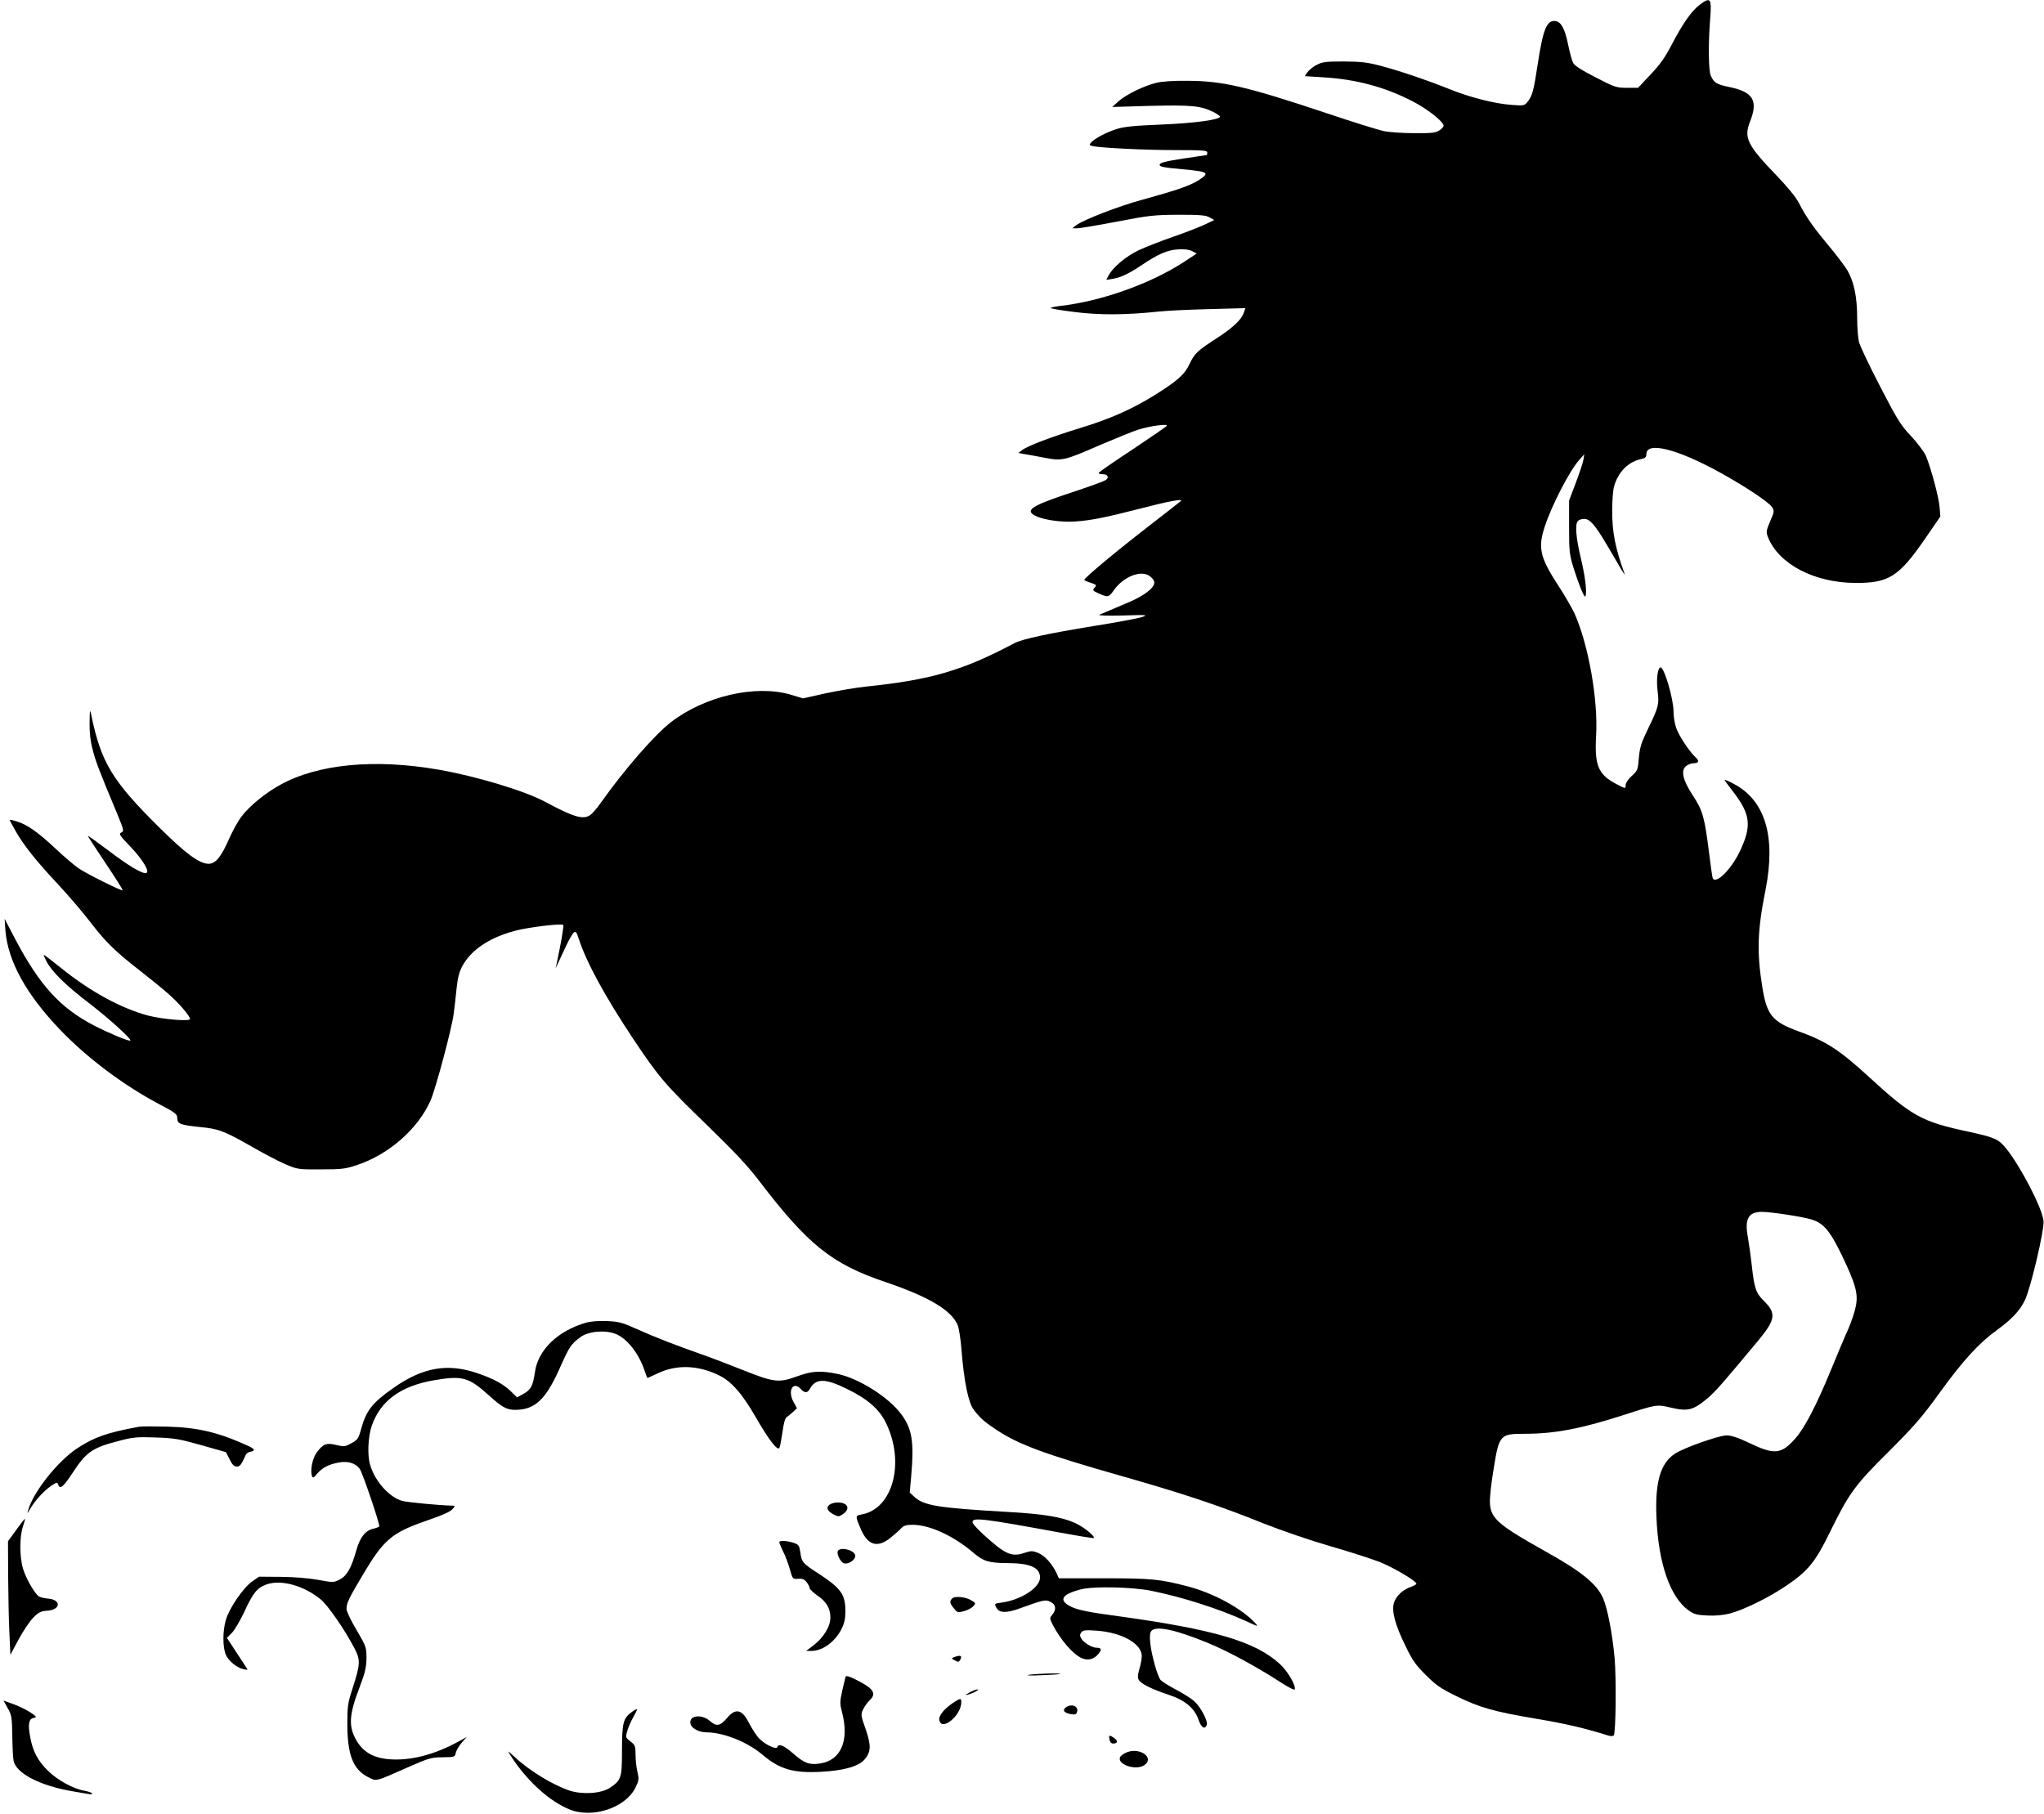 <svg version="1.0" xmlns="http://www.w3.org/2000/svg"
 width="1280pt" height="1136pt" viewBox="0 0 1280 1136"
 preserveAspectRatio="xMidYMid meet"><g transform="translate(0,1136) scale(0.1,-0.1)"
fill="#000000" stroke="none">
<path d="M10644 11330 c-50 -37 -105 -115 -175 -249 -41 -79 -73 -125 -133
-188 l-78 -83 -69 0 c-66 0 -76 3 -198 66 -93 48 -133 74 -141 93 -7 14 -21
66 -31 116 -20 96 -43 138 -78 143 -54 8 -78 -50 -111 -267 -25 -165 -34 -201
-62 -236 -21 -27 -23 -28 -102 -22 -108 8 -260 47 -387 98 -145 58 -316 116
-434 147 -83 22 -122 26 -230 27 -115 0 -135 -3 -171 -22 -23 -12 -48 -33 -57
-46 l-16 -24 112 -7 c208 -12 390 -61 562 -150 94 -48 195 -128 195 -154 0 -6
-12 -20 -27 -29 -23 -15 -49 -18 -158 -17 -71 0 -157 6 -190 13 -33 7 -201 59
-372 117 -493 164 -638 197 -858 198 -87 1 -161 -4 -195 -13 -77 -19 -188 -73
-235 -115 l-40 -36 240 7 c255 6 312 1 393 -38 23 -12 42 -25 42 -29 0 -20
-156 -41 -365 -50 -171 -7 -234 -13 -282 -28 -66 -21 -141 -61 -162 -86 -11
-13 -9 -16 11 -21 51 -11 324 -25 516 -25 173 0 202 -2 202 -15 0 -8 -1 -15
-2 -16 -2 0 -68 -10 -148 -22 -111 -17 -146 -26 -148 -38 -2 -13 21 -18 143
-29 164 -15 174 -22 99 -70 -53 -33 -136 -62 -347 -120 -150 -40 -373 -127
-418 -161 l-24 -19 30 0 c17 0 130 19 250 42 202 39 234 42 385 43 135 0 170
-3 194 -16 l30 -17 -50 -24 c-27 -14 -116 -49 -199 -78 -82 -28 -183 -68 -224
-87 -78 -37 -162 -107 -188 -157 l-15 -29 42 7 c48 8 102 33 180 86 101 68
160 94 226 98 41 3 70 -1 90 -11 l28 -15 -79 -52 c-209 -137 -519 -247 -775
-276 -33 -4 -60 -10 -60 -13 0 -4 67 -15 148 -25 155 -20 321 -19 522 2 52 6
197 13 322 16 l227 6 -11 -31 c-15 -42 -68 -92 -168 -157 -121 -78 -140 -96
-171 -162 -31 -66 -76 -106 -222 -197 -139 -86 -274 -146 -457 -202 -192 -59
-335 -114 -369 -140 l-24 -18 39 -7 c21 -3 78 -14 126 -23 109 -21 121 -19
352 82 94 40 199 83 234 94 72 23 188 39 179 24 -3 -5 -101 -72 -216 -149
-116 -76 -211 -142 -211 -146 0 -5 11 -8 24 -8 33 0 44 -20 21 -36 -10 -8
-102 -41 -204 -75 -188 -62 -256 -91 -265 -116 -15 -39 143 -78 279 -69 100 7
184 24 415 83 164 43 262 61 245 45 -5 -5 -82 -64 -170 -133 -227 -175 -435
-348 -435 -361 0 -3 18 -11 40 -18 37 -12 39 -15 25 -30 -14 -16 -13 -19 17
-33 65 -30 71 -29 100 12 61 90 176 135 230 91 35 -27 35 -50 1 -82 -40 -36
-85 -61 -198 -107 -55 -23 -109 -46 -120 -51 -12 -5 43 -7 145 -5 156 5 163 4
120 -10 -24 -8 -157 -33 -295 -55 -296 -48 -455 -83 -504 -109 -322 -171 -522
-229 -926 -271 -60 -6 -174 -25 -253 -42 l-143 -32 -80 24 c-219 63 -535 -10
-746 -172 -101 -77 -295 -300 -437 -501 -26 -37 -58 -75 -72 -83 -44 -29 -103
-11 -284 86 -127 68 -430 159 -666 200 -399 69 -754 35 -990 -96 -90 -49 -194
-134 -240 -196 -23 -29 -58 -93 -80 -143 -49 -112 -84 -155 -128 -155 -57 0
-144 64 -309 228 -294 291 -364 406 -425 702 -9 41 -10 37 -11 -46 -1 -61 5
-116 19 -168 19 -75 38 -125 149 -391 47 -114 49 -120 31 -129 -18 -8 -12 -17
56 -88 79 -83 125 -160 99 -166 -25 -6 -114 48 -240 144 -69 52 -125 92 -125
89 0 -3 50 -80 111 -171 61 -91 109 -167 107 -170 -6 -6 -225 103 -275 137
-26 18 -91 73 -143 122 -111 104 -180 153 -244 172 -25 8 -46 12 -46 10 0 -1
16 -32 36 -67 51 -90 125 -184 264 -333 67 -71 162 -183 211 -247 93 -121 156
-182 319 -308 52 -41 124 -99 159 -130 66 -56 141 -143 141 -162 0 -17 -173
-2 -265 22 -166 45 -357 148 -537 293 -60 48 -111 87 -114 87 -2 0 5 -18 16
-39 32 -64 122 -153 268 -264 127 -98 267 -225 258 -234 -7 -7 -136 47 -229
95 -210 110 -337 249 -489 535 l-69 132 5 -74 c16 -191 129 -397 341 -619 167
-175 399 -350 623 -468 101 -53 112 -62 112 -87 0 -36 19 -43 145 -56 115 -11
152 -25 333 -129 68 -39 158 -86 200 -104 76 -32 79 -33 222 -32 129 0 154 3
225 27 200 66 383 227 461 404 32 72 134 454 145 543 5 36 13 107 18 157 7 70
17 106 37 144 55 99 166 175 324 218 81 23 295 49 307 38 5 -6 -12 -105 -42
-247 l-6 -25 12 25 c7 14 29 61 49 105 20 44 44 86 52 93 14 11 18 6 33 -40
49 -149 165 -361 344 -630 160 -239 196 -281 469 -545 159 -154 245 -246 313
-335 308 -404 457 -524 795 -638 271 -92 412 -176 451 -269 8 -18 19 -88 24
-155 16 -199 43 -331 76 -374 40 -54 70 -79 147 -130 140 -91 296 -149 781
-287 383 -109 612 -185 889 -297 114 -45 295 -107 420 -143 122 -35 261 -80
311 -100 84 -34 225 -118 225 -134 0 -4 -16 -13 -35 -20 -52 -18 -93 -58 -106
-100 -15 -52 7 -137 73 -271 42 -87 63 -118 127 -181 65 -65 93 -84 191 -132
146 -72 235 -97 501 -142 181 -30 300 -58 451 -105 18 -5 30 -4 34 2 13 21 16
358 5 484 -14 154 -45 312 -72 374 -40 90 -135 168 -364 295 -303 170 -345
208 -345 316 0 29 9 112 21 183 36 231 40 236 197 236 187 0 356 32 627 120
195 63 201 64 279 46 118 -28 148 -20 243 60 47 40 98 99 316 361 106 129 112
168 32 246 -49 49 -59 77 -75 222 -6 55 -17 133 -24 173 -22 118 2 162 88 162
53 0 246 -29 304 -46 80 -22 121 -70 197 -228 85 -177 102 -238 87 -315 -6
-33 -27 -97 -47 -143 -21 -45 -68 -159 -107 -253 -91 -222 -166 -367 -224
-433 -88 -100 -131 -105 -284 -32 -74 35 -117 50 -147 50 -49 0 -269 -78 -325
-115 -90 -60 -124 -177 -115 -395 11 -288 85 -502 200 -585 36 -26 53 -30 118
-33 48 -3 99 2 140 12 89 23 251 103 359 177 134 92 178 146 270 334 119 243
156 294 369 505 158 158 206 213 316 365 150 207 246 312 362 396 91 66 142
121 173 185 36 73 123 442 117 497 -7 79 -144 343 -235 455 -47 58 -71 68
-230 103 -300 64 -358 96 -638 353 -176 161 -262 216 -429 276 -166 60 -201
102 -229 278 -35 218 -31 355 20 608 66 333 -1 559 -196 663 -33 18 -60 30
-60 26 0 -3 22 -33 49 -68 115 -148 123 -219 44 -384 -54 -110 -145 -200 -167
-165 -3 5 -14 82 -25 173 -27 213 -39 255 -102 350 -63 96 -75 156 -38 183 13
9 33 16 46 16 31 0 36 14 12 36 -38 34 -107 138 -123 187 -9 26 -16 71 -16
100 0 80 -58 277 -81 277 -18 0 -28 -75 -19 -145 11 -87 7 -102 -59 -238 -43
-89 -52 -116 -58 -183 -6 -75 -8 -81 -45 -114 -23 -21 -38 -45 -38 -58 0 -23
0 -23 -61 9 -111 59 -134 117 -124 298 14 227 -48 576 -136 771 -17 35 -62
114 -101 173 -115 177 -129 237 -83 373 45 135 155 347 215 414 l31 35 -5 -34
c-3 -18 -25 -84 -48 -145 l-42 -111 0 -165 c0 -151 2 -173 27 -254 31 -100 67
-189 74 -182 13 13 1 124 -27 238 -32 134 -38 216 -18 236 7 7 24 12 39 12 35
0 68 -38 140 -160 31 -52 71 -120 88 -150 18 -30 29 -46 25 -35 -59 162 -79
264 -78 400 0 61 5 128 12 150 26 90 89 153 170 170 25 5 32 12 32 31 0 81
195 32 464 -117 154 -85 301 -183 322 -214 16 -25 16 -28 -11 -90 -25 -59 -26
-68 -14 -98 67 -170 290 -287 549 -288 208 -1 272 39 438 281 l93 135 -5 60
c-5 63 -55 247 -86 321 -11 24 -52 79 -92 122 -66 70 -87 104 -195 313 -67
129 -127 255 -132 279 -6 25 -11 92 -11 150 0 133 -21 228 -62 298 -18 29 -73
102 -122 160 -95 114 -137 175 -181 261 -17 34 -70 99 -140 172 -183 190 -206
236 -166 337 52 132 21 186 -130 217 -82 17 -96 27 -116 72 -14 35 -16 194 -4
348 11 137 4 147 -65 95z"/>
<path d="M3670 3076 c-177 -51 -301 -171 -320 -309 -13 -88 -25 -110 -72 -137
l-40 -22 -41 40 c-46 44 -109 78 -206 111 -189 65 -345 37 -529 -93 -133 -94
-169 -140 -202 -261 -15 -54 -21 -63 -59 -84 -40 -22 -46 -23 -95 -11 -62 15
-82 7 -122 -46 -27 -35 -43 -115 -30 -149 5 -14 11 -11 32 15 33 38 70 58 135
70 59 11 108 -4 133 -42 19 -29 127 -349 121 -358 -3 -4 -18 -10 -35 -14 -51
-10 -86 -54 -109 -137 -31 -110 -59 -159 -104 -182 -38 -19 -41 -19 -134 -2
-60 11 -147 18 -233 19 l-138 1 -43 -30 c-56 -39 -144 -168 -165 -242 -20 -69
-20 -169 0 -216 16 -38 67 -81 109 -91 15 -3 27 -5 27 -3 0 2 -29 47 -65 101
l-64 98 31 31 c17 17 50 74 75 126 56 122 82 155 138 176 90 35 236 -4 343
-92 45 -37 148 -185 210 -303 40 -77 40 -98 -10 -254 -30 -92 -33 -112 -33
-226 1 -192 36 -281 128 -329 57 -29 40 -33 262 65 120 53 136 57 207 58 75 1
77 2 82 28 3 14 20 43 37 63 l32 36 -64 -35 c-126 -68 -259 -106 -377 -106
-125 0 -201 36 -249 118 -52 89 -48 160 19 335 35 93 42 124 43 182 0 68 -2
73 -62 176 -35 58 -63 117 -63 132 0 37 13 64 104 217 127 214 179 259 381
330 134 47 166 62 184 84 12 14 10 16 -10 16 -79 2 -280 21 -311 30 -82 24
-170 123 -200 225 -19 61 -13 181 11 248 55 154 180 246 387 282 178 31 219
20 344 -93 84 -76 113 -92 166 -92 122 0 190 62 277 256 62 139 72 155 130
198 49 38 153 48 221 22 73 -28 149 -125 185 -238 7 -21 14 -38 16 -38 1 0 32
13 67 30 115 54 246 50 375 -11 83 -39 150 -116 238 -269 81 -140 134 -209
146 -188 4 7 12 52 19 98 8 59 16 88 27 95 9 6 27 20 40 33 l24 22 -21 38
c-40 71 -4 136 45 82 23 -25 41 -26 55 -1 37 70 97 70 236 1 129 -63 203 -128
244 -216 118 -246 41 -533 -153 -569 -42 -8 -42 -9 -6 -93 44 -101 104 -119
186 -53 26 21 57 48 67 60 15 16 31 21 71 21 107 0 257 -69 383 -177 61 -52
95 -62 212 -63 141 0 203 -28 203 -90 0 -63 -118 -140 -239 -157 -48 -6 -48
-6 -34 -33 17 -32 62 -34 142 -5 149 54 165 58 195 43 35 -16 40 -47 14 -79
-19 -24 -19 -24 1 -64 49 -96 129 -188 184 -211 39 -16 76 -6 104 29 21 26 17
37 -13 37 -29 0 -83 33 -97 60 -9 16 -8 25 2 37 10 13 28 15 93 10 158 -10
285 -81 285 -159 0 -18 -7 -55 -15 -81 -10 -35 -12 -54 -4 -68 13 -24 82 -59
186 -93 104 -34 164 -85 188 -156 17 -50 40 -65 52 -34 9 24 -37 111 -78 149
-20 18 -73 51 -117 74 -44 23 -86 50 -94 59 -20 23 -59 164 -65 234 -4 39 -2
63 7 73 29 35 153 8 357 -76 128 -53 308 -151 463 -252 41 -26 76 -44 78 -38
8 25 -44 114 -93 159 -155 142 -410 217 -1029 302 -165 22 -232 36 -272 54
-89 41 -70 80 56 112 80 20 320 15 443 -10 192 -39 423 -113 585 -187 82 -38
85 -39 62 -14 -85 92 -263 188 -421 229 -176 46 -229 51 -526 51 l-282 0 -16
35 c-28 58 -73 107 -114 124 -36 14 -44 14 -86 0 -63 -22 -104 -12 -173 43
-79 64 -152 135 -152 149 0 32 59 25 550 -65 113 -21 207 -36 209 -34 12 9
-61 69 -116 94 -81 37 -197 57 -413 69 -450 26 -535 40 -595 96 l-28 26 9 101
c19 218 6 300 -64 392 -81 107 -264 222 -397 250 -107 22 -160 19 -256 -16
-111 -41 -144 -37 -339 41 -85 34 -200 78 -255 97 -162 57 -296 109 -407 159
-92 41 -112 47 -188 50 -51 2 -103 -2 -130 -10z"/>
<path d="M870 2424 c-200 -37 -278 -64 -385 -134 -123 -80 -279 -277 -309
-390 -6 -22 -5 -21 10 5 29 52 86 115 130 146 40 27 43 28 49 10 10 -32 32
-14 90 75 87 132 123 157 295 201 84 22 110 24 225 20 115 -4 147 -9 285 -48
l155 -44 23 -45 c16 -33 28 -45 44 -45 21 0 28 9 58 75 4 8 17 16 29 18 29 5
27 16 -6 32 -190 88 -321 120 -518 125 -82 2 -161 2 -175 -1z"/>
<path d="M5195 1936 c-24 -17 -14 -41 25 -61 29 -15 33 -15 56 0 52 34 35 75
-31 75 -17 0 -40 -6 -50 -14z"/>
<path d="M102 1778 l-52 -71 1 -221 c1 -122 4 -282 8 -356 l6 -134 50 93 c27
51 68 113 91 137 36 37 49 43 90 46 86 6 89 70 3 76 -24 2 -50 9 -58 15 -29
24 -80 115 -97 173 -22 73 -22 202 0 264 8 24 14 46 12 47 -1 2 -26 -29 -54
-69z"/>
<path d="M4880 1701 c0 -5 11 -31 24 -58 14 -26 32 -76 42 -111 18 -63 18 -63
52 -60 26 2 39 -3 53 -21 10 -13 19 -29 19 -37 0 -7 21 -27 46 -45 59 -40 84
-82 84 -140 0 -57 -43 -126 -108 -176 l-44 -33 32 0 c70 0 146 54 188 134 20
40 26 65 26 116 0 104 -28 143 -169 235 -98 63 -105 71 -113 132 -7 44 -10 49
-42 60 -42 14 -90 16 -90 4z"/>
<path d="M5246 1644 c-4 -9 2 -31 12 -48 14 -23 25 -30 43 -28 31 3 61 34 54
54 -13 34 -98 51 -109 22z"/>
<path d="M5963 1349 c-18 -18 -16 -30 10 -62 22 -27 25 -28 63 -18 23 6 49 20
58 30 17 19 17 20 -8 36 -34 23 -107 31 -123 14z"/>
<path d="M5975 981 c-19 -8 -19 -8 4 -20 19 -11 25 -11 32 0 18 29 5 36 -36
20z"/>
<path d="M6440 870 c-19 -4 17 -5 80 -2 63 2 117 6 119 8 8 7 -164 1 -199 -6z"/>
<path d="M5295 858 c-2 -7 -11 -47 -21 -88 -15 -70 -15 -80 0 -138 45 -175 -9
-298 -139 -317 -66 -10 -97 1 -166 61 -61 53 -93 66 -101 42 -7 -19 -84 19
-119 59 -16 19 -42 60 -59 92 -42 85 -83 95 -136 32 -45 -52 -67 -56 -108 -20
-55 48 -138 34 -121 -21 9 -27 55 -50 102 -50 105 -1 254 -60 349 -141 107
-90 191 -115 363 -106 144 7 238 34 275 77 41 49 42 87 7 190 -31 87 -31 92
-16 124 9 18 27 44 41 57 45 42 25 74 -84 128 -45 23 -64 28 -67 19z"/>
<path d="M6070 759 c-26 -15 -29 -18 -10 -13 35 9 78 33 60 33 -8 0 -31 -9
-50 -20z"/>
<path d="M5970 696 c-57 -38 -92 -81 -88 -107 11 -77 138 25 138 111 0 25 -6
25 -50 -4z"/>
<path d="M48 662 c25 -43 27 -57 29 -172 1 -69 4 -139 8 -157 15 -80 166 -158
375 -193 36 -6 78 -13 94 -16 17 -4 26 -2 22 4 -3 5 -24 12 -45 16 -70 11
-172 67 -231 126 -63 62 -93 118 -110 206 -16 83 -11 117 19 124 23 5 22 7
-17 34 -23 15 -70 39 -106 52 l-64 23 26 -47z"/>
<path d="M6674 666 c-23 -18 -12 -33 32 -42 24 -4 33 -2 38 11 14 38 -32 58
-70 31z"/>
<path d="M3957 638 c-54 -39 -62 -68 -62 -239 0 -176 -4 -188 -77 -237 -54
-35 -168 -43 -250 -17 -106 35 -253 125 -343 209 -21 20 -40 36 -42 36 -2 0
15 -27 38 -61 99 -140 221 -248 339 -299 144 -63 355 5 419 133 22 45 23 53
13 99 -7 27 -12 76 -12 108 0 54 -3 61 -32 83 -31 25 -32 26 -19 69 7 24 25
62 38 86 14 24 24 45 22 47 -2 2 -17 -6 -32 -17z"/>
<path d="M6948 465 c3 -16 11 -25 23 -25 28 0 32 17 7 34 -31 22 -36 20 -30
-9z"/>
<path d="M7061 387 c-19 -7 -39 -20 -45 -29 -28 -46 94 -90 149 -54 66 43 -19
112 -104 83z"/>
</g>
</svg>
